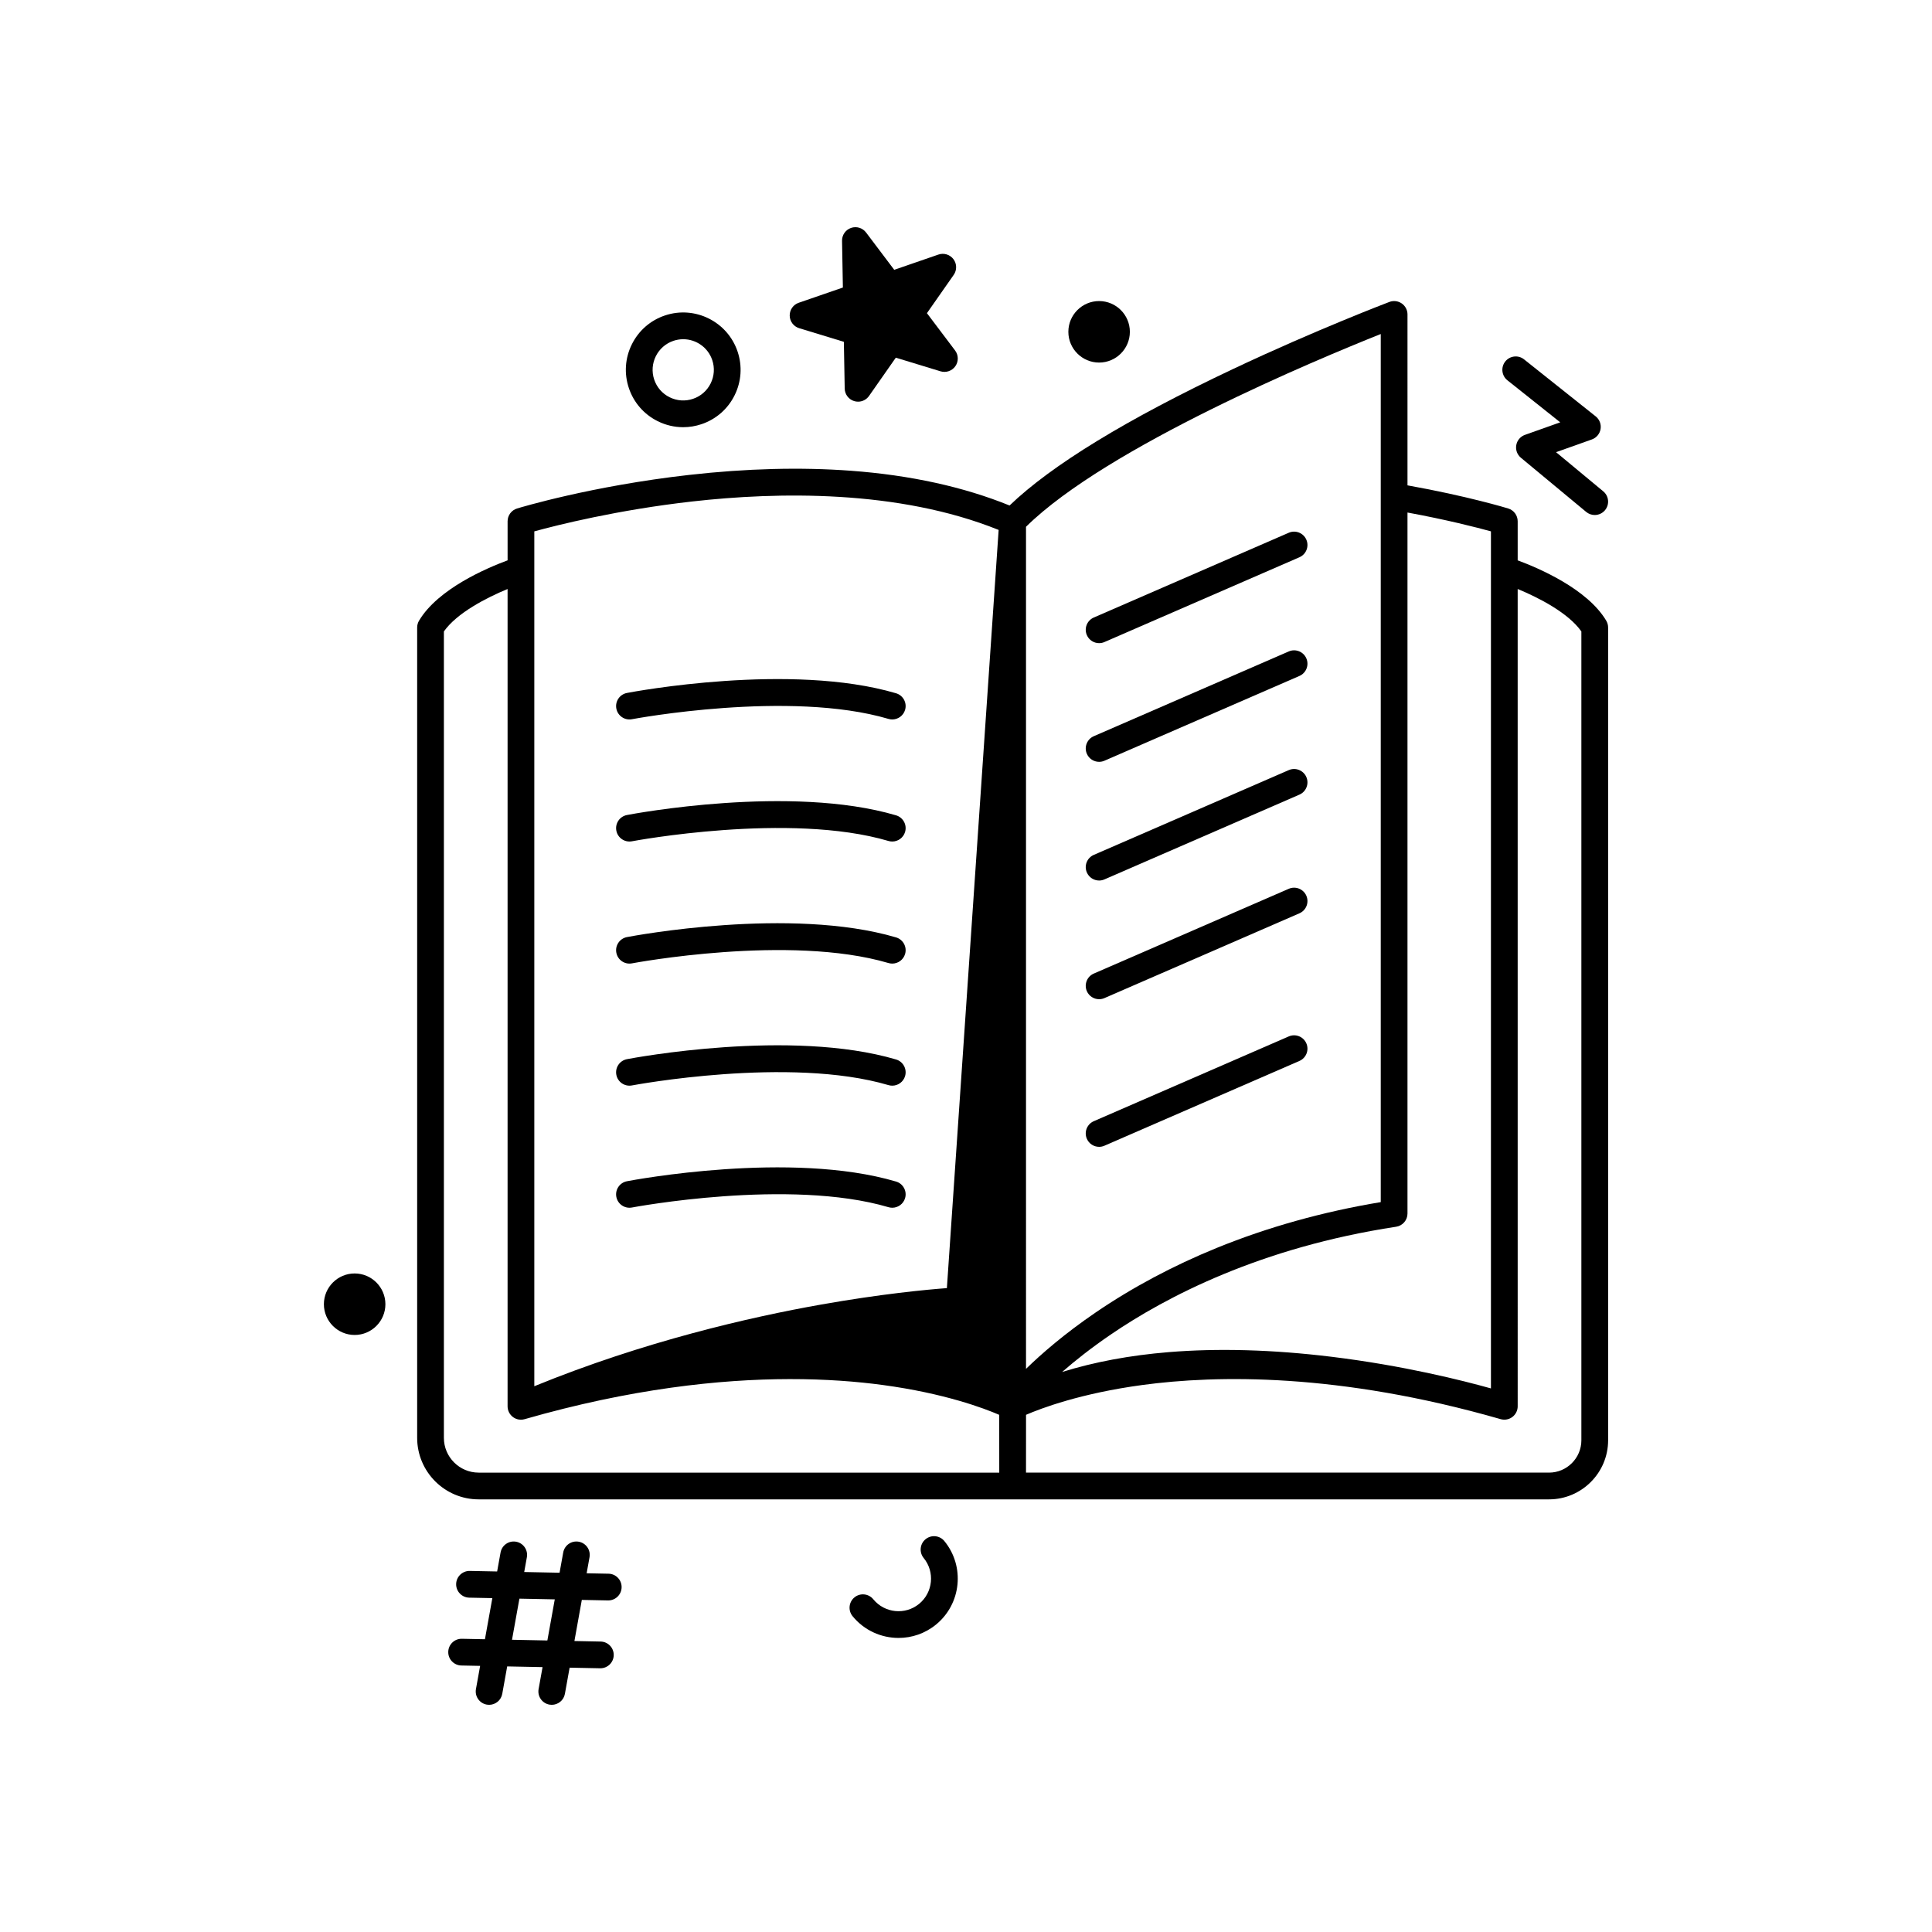 <?xml version="1.0" encoding="utf-8"?>
<!-- Generator: Adobe Illustrator 28.2.0, SVG Export Plug-In . SVG Version: 6.00 Build 0)  -->
<svg version="1.0" id="Layer_1" xmlns="http://www.w3.org/2000/svg" xmlns:xlink="http://www.w3.org/1999/xlink" x="0px" y="0px"
	 viewBox="0 0 3000 3000" style="enable-background:new 0 0 3000 3000;" xml:space="preserve">
<g>
	<path d="M1021.31,654.03c12.49,6.2,25.96,9.33,39.51,9.33c9.56,0,19.16-1.56,28.48-4.7c22.54-7.58,40.78-23.49,51.36-44.8
		c10.58-21.3,12.22-45.45,4.64-68c-15.66-46.54-66.26-71.66-112.8-56c-22.54,7.58-40.78,23.49-51.36,44.8
		c-10.58,21.3-12.22,45.45-4.64,68C984.09,625.21,1000,643.45,1021.31,654.03z M1045.75,529.22c5.01-1.68,10.11-2.49,15.12-2.49
		c19.85,0,38.42,12.55,45.09,32.38c4.05,12.03,3.17,24.92-2.48,36.3c-5.65,11.37-15.38,19.86-27.42,23.91
		c-12.03,4.05-24.92,3.17-36.3-2.48c-11.37-5.64-19.87-15.38-23.91-27.42C1007.5,564.59,1020.91,537.58,1045.75,529.22z"/>
	<path d="M2340.69,590.51l82.03,65.28l-54.78,19.47c-7.03,2.5-12.18,8.58-13.49,15.93c-1.3,7.35,1.44,14.83,7.18,19.6l101.41,84.14
		c3.88,3.21,8.57,4.78,13.24,4.78c5.96,0,11.88-2.56,15.99-7.5c7.32-8.82,6.1-21.91-2.72-29.23l-73.32-60.84l55.61-19.77
		c7.1-2.52,12.28-8.71,13.52-16.14c1.24-7.44-1.65-14.96-7.55-19.66l-111.28-88.56c-8.97-7.14-22.03-5.65-29.17,3.32
		C2330.24,570.32,2331.72,583.37,2340.69,590.51z"/>
	<path d="M550.69,1977.42c-26.33,0-47.75,21.42-47.75,47.75c0,26.33,21.42,47.75,47.75,47.75c26.33,0,47.75-21.42,47.75-47.75
		C598.44,1998.84,577.02,1977.42,550.69,1977.42z"/>
	<path d="M1706.69,562.99c26.33,0,47.75-21.42,47.75-47.75c0-26.33-21.42-47.75-47.75-47.75c-26.33,0-47.75,21.42-47.75,47.75
		C1658.94,541.57,1680.36,562.99,1706.69,562.99z"/>
	<path d="M1437.21,2390.07c-8.87,7.26-10.18,20.34-2.92,29.21c17.67,21.6,14.47,53.55-7.13,71.22
		c-21.57,17.64-53.49,14.42-71.15-7.18c-7.26-8.87-20.34-10.18-29.21-2.92c-8.87,7.26-10.18,20.34-2.92,29.21
		c18.2,22.25,44.7,33.77,71.4,33.77c20.49,0,41.11-6.8,58.17-20.75c39.32-32.16,45.14-90.31,12.98-129.63
		C1459.16,2384.12,1446.09,2382.81,1437.21,2390.07z"/>
	<path d="M1240.94,509.61l69.41,21.17l1.31,72.56c0.16,8.99,6.1,16.86,14.7,19.48c2,0.61,4.04,0.9,6.05,0.9
		c6.65,0,13.06-3.21,17.01-8.86l41.59-59.47l69.41,21.18c8.6,2.63,17.91-0.59,23.07-7.96c5.15-7.37,4.98-17.22-0.44-24.4
		l-43.71-57.93l41.59-59.47c5.15-7.37,4.98-17.22-0.44-24.4c-5.42-7.18-14.84-10.05-23.34-7.12l-68.6,23.67l-43.71-57.93
		c-5.42-7.18-14.84-10.05-23.34-7.12c-8.5,2.93-14.15,11.01-13.98,20l1.31,72.56l-68.6,23.67c-8.5,2.93-14.15,11.01-13.98,20
		C1226.4,499.12,1232.34,506.98,1240.94,509.61z"/>
	<path d="M2356.65,870.11v-60.69c0-9.12-5.96-17.18-14.68-19.85c-2.69-0.82-63.47-19.28-156.42-35.91V488.25
		c0-6.82-3.35-13.2-8.96-17.08c-5.61-3.87-12.77-4.74-19.15-2.33c-1.12,0.42-113.49,43.12-242.4,103.97
		c-165.44,78.1-282.16,149.4-347.4,212.13c-71.31-28.96-154.05-47.11-246.24-53.96c-77.71-5.77-162.33-3.59-251.51,6.49
		c-151.55,17.13-262.38,50.7-267.02,52.12c-8.73,2.67-14.69,10.72-14.69,19.85v60.66c-32.13,11.86-108.03,44.15-137.51,93.68
		c-1.91,3.21-2.92,6.88-2.92,10.62v1258.28c0,52.67,42.85,95.52,95.52,95.52h829.14h832.89c50.6,0,91.77-41.17,91.77-91.77V974.4
		c0-3.74-1.01-7.4-2.92-10.62C2464.67,914.26,2388.78,881.97,2356.65,870.11z M2315.13,825.08v59.8v1271.05
		c-43.57-12.22-135.56-35.47-247.83-49.17c-90.8-11.08-175.86-13.48-252.82-7.15c-60.06,4.95-115.31,15.26-165.21,30.8
		c19.96-17.41,45.01-37.33,75.46-58.1c86.02-58.69,232.73-135.38,443.18-167.43c10.14-1.54,17.63-10.26,17.63-20.52V795.85
		C2246.41,807.03,2292.81,818.95,2315.13,825.08z M1593.18,817.97c125.97-124.18,452.89-260.25,550.84-299.3v1347.97
		c-89.8,14.93-175.39,38.83-254.65,71.12c-67.69,27.58-130.96,61.31-188.04,100.25c-48.57,33.14-84.27,64.29-108.15,87.56V817.97z
		 M1075.34,778.64c131.57-14.81,319.17-18.73,475.35,44.23l-80.37,1177.31c-31.54,2.36-101.27,8.9-194.83,25.44
		c-110.67,19.57-275.4,57.26-445.81,126.9V825.11C864.64,815.52,958.6,791.78,1075.34,778.64z M743.27,2286.68
		c-29.78,0-54-24.23-54-54V980.51c20.13-28.65,66.03-52.34,98.9-65.89V2183.7c0,0.17,0.03,0.34,0.03,0.51
		c0.01,0.46,0.04,0.91,0.08,1.37c0.03,0.3,0.05,0.6,0.09,0.9c0.07,0.48,0.16,0.97,0.26,1.45c0.05,0.25,0.09,0.51,0.15,0.76
		c0.17,0.67,0.36,1.33,0.6,1.99c0.01,0.02,0.02,0.04,0.02,0.06c0.01,0.02,0.01,0.04,0.02,0.06c0.06,0.15,0.13,0.3,0.19,0.45
		c0.2,0.51,0.41,1,0.64,1.48c0.05,0.09,0.08,0.19,0.13,0.29c0.05,0.1,0.11,0.2,0.16,0.3c0.34,0.64,0.7,1.27,1.09,1.87
		c0.01,0.01,0.02,0.03,0.03,0.04c0.37,0.56,0.77,1.08,1.19,1.59c0.06,0.08,0.13,0.16,0.19,0.24c0.05,0.06,0.1,0.12,0.15,0.18
		c0.5,0.58,1.03,1.14,1.59,1.66c0,0,0,0,0.01,0.01c0.47,0.44,0.97,0.85,1.48,1.25c0.06,0.05,0.11,0.1,0.17,0.15
		c0.07,0.05,0.14,0.09,0.2,0.14c0.01,0.01,0.03,0.02,0.04,0.03c0.02,0.01,0.04,0.03,0.06,0.04c0.25,0.18,0.51,0.36,0.76,0.53
		c0.19,0.13,0.39,0.25,0.58,0.37c0.2,0.12,0.4,0.24,0.61,0.36c0.06,0.03,0.11,0.06,0.17,0.09c0.01,0.01,0.02,0.01,0.03,0.01
		c0.21,0.12,0.42,0.23,0.63,0.34c0.28,0.14,0.56,0.27,0.84,0.4c0.21,0.1,0.42,0.19,0.63,0.28c0.31,0.13,0.62,0.24,0.93,0.35
		c0.19,0.07,0.38,0.14,0.58,0.21c0.23,0.07,0.46,0.14,0.69,0.21c0.04,0.01,0.08,0.02,0.12,0.03c0.1,0.03,0.19,0.05,0.29,0.08
		c0.15,0.04,0.29,0.08,0.44,0.12c0.48,0.12,0.96,0.21,1.45,0.3c0.04,0.01,0.08,0.02,0.13,0.02c0.79,0.13,1.59,0.2,2.39,0.23
		c0,0,0,0,0,0c0.3,0.01,0.6,0.04,0.9,0.04c1.9,0,3.83-0.26,5.74-0.81c164.6-47.29,303.05-62.07,411.37-62.24
		c56.74-0.09,105.21,3.83,144.85,9.18c95.63,12.91,156.99,36.07,180.72,46.33l0.05,89.75H743.27z M2455.55,2236.42
		c0,27.71-22.54,50.26-50.26,50.26h-812.12l0.05-89.77c23.75-10.26,85.11-33.4,180.72-46.31c115.19-15.55,305.05-18.99,555.52,52.84
		c0.03,0.01,0.07,0.02,0.09,0.03c0.04,0.01,0.07,0.02,0.11,0.03c0.17,0.05,0.33,0.09,0.5,0.14c0.49,0.14,0.98,0.26,1.48,0.36
		c0.29,0.06,0.58,0.11,0.87,0.15c0.42,0.07,0.83,0.12,1.25,0.17c0.39,0.04,0.77,0.07,1.16,0.09c0.32,0.01,0.65,0.03,0.97,0.03
		c0.11,0,0.23-0.01,0.34-0.01c0.35-0.01,0.7-0.02,1.06-0.04c0.38-0.03,0.75-0.07,1.12-0.11c0.52-0.06,1.04-0.15,1.55-0.25
		c0.37-0.07,0.74-0.15,1.11-0.25c0.34-0.09,0.68-0.19,1.02-0.29c0.34-0.11,0.68-0.23,1.02-0.35c0.44-0.16,0.88-0.34,1.31-0.54
		c0.42-0.19,0.84-0.39,1.24-0.6c0.3-0.16,0.6-0.34,0.89-0.52c0.33-0.2,0.65-0.41,0.97-0.62c0.19-0.13,0.4-0.24,0.59-0.38
		c0.08-0.06,0.14-0.12,0.22-0.18c0.01-0.01,0.03-0.02,0.04-0.03c0.08-0.06,0.15-0.13,0.22-0.19c0.56-0.43,1.1-0.88,1.6-1.36
		c0.08-0.07,0.14-0.15,0.22-0.23c0.5-0.49,0.98-1,1.43-1.53c0.07-0.08,0.12-0.17,0.19-0.25c0.44-0.54,0.86-1.1,1.23-1.68
		c0.06-0.09,0.1-0.19,0.16-0.28c0.37-0.58,0.72-1.17,1.02-1.79c0.05-0.11,0.09-0.22,0.15-0.33c0.29-0.61,0.57-1.22,0.8-1.85
		c0.05-0.14,0.08-0.29,0.13-0.43c0.21-0.61,0.41-1.23,0.56-1.86c0.05-0.21,0.07-0.42,0.11-0.63c0.12-0.58,0.24-1.15,0.31-1.74
		c0.06-0.5,0.07-1.01,0.09-1.51c0.01-0.3,0.05-0.6,0.05-0.91v-0.01V914.59c32.86,13.52,78.73,37.18,98.9,65.92V2236.42z"/>
	<path d="M981.34,1116.79c2.43-0.46,244.48-45.86,398.29-0.48c1.96,0.58,3.94,0.86,5.88,0.86c8.96,0,17.23-5.86,19.9-14.89
		c3.24-10.99-3.04-22.54-14.03-25.78c-163.55-48.26-407.54-2.45-417.85-0.48c-11.26,2.16-18.64,13.03-16.48,24.29
		C959.2,1111.56,970.07,1118.94,981.34,1116.79z"/>
	<path d="M981.34,1306.34c2.43-0.46,244.47-45.87,398.29-0.48c1.96,0.58,3.94,0.85,5.88,0.85c8.96,0,17.23-5.85,19.9-14.89
		c3.24-10.99-3.04-22.54-14.03-25.78c-163.55-48.26-407.54-2.45-417.85-0.48c-11.26,2.16-18.64,13.03-16.48,24.29
		C959.2,1301.11,970.07,1308.49,981.34,1306.34z"/>
	<path d="M981.34,1495.89c2.43-0.46,244.47-45.87,398.29-0.48c1.96,0.58,3.94,0.85,5.88,0.85c8.96,0,17.23-5.85,19.9-14.89
		c3.24-10.99-3.04-22.54-14.03-25.78c-163.55-48.26-407.54-2.45-417.85-0.48c-11.26,2.16-18.64,13.03-16.48,24.29
		C959.2,1490.67,970.07,1498.05,981.34,1495.89z"/>
	<path d="M981.34,1685.45c2.43-0.46,244.47-45.87,398.29-0.48c1.96,0.58,3.94,0.85,5.88,0.85c8.96,0,17.23-5.85,19.9-14.89
		c3.24-10.99-3.04-22.54-14.03-25.78c-163.55-48.26-407.54-2.45-417.85-0.48c-11.26,2.16-18.64,13.03-16.48,24.29
		C959.2,1680.22,970.07,1687.61,981.34,1685.45z"/>
	<path d="M981.34,1875c2.43-0.46,244.47-45.87,398.29-0.48c1.96,0.58,3.94,0.85,5.88,0.85c8.96,0,17.23-5.85,19.9-14.89
		c3.24-10.99-3.04-22.54-14.03-25.78c-163.55-48.26-407.54-2.45-417.85-0.48c-11.26,2.16-18.64,13.03-16.48,24.29
		C959.2,1869.78,970.07,1877.15,981.34,1875z"/>
	<path d="M1706.7,998.69c2.76,0,5.57-0.55,8.27-1.73l302.76-131.64c10.51-4.57,15.33-16.8,10.76-27.31
		c-4.57-10.51-16.8-15.34-27.31-10.76l-302.76,131.64c-10.51,4.57-15.33,16.8-10.76,27.31
		C1691.06,994.02,1698.69,998.69,1706.7,998.69z"/>
	<path d="M1706.7,1182.98c2.76,0,5.57-0.55,8.27-1.73l302.76-131.63c10.51-4.57,15.33-16.8,10.76-27.31
		c-4.57-10.51-16.8-15.34-27.31-10.76l-302.76,131.63c-10.51,4.57-15.33,16.8-10.76,27.31
		C1691.06,1178.31,1698.69,1182.98,1706.7,1182.98z"/>
	<path d="M1706.7,1367.27c2.76,0,5.57-0.55,8.27-1.73l302.76-131.64c10.51-4.57,15.33-16.8,10.76-27.31
		c-4.57-10.51-16.8-15.34-27.31-10.76l-302.76,131.64c-10.51,4.57-15.33,16.8-10.76,27.31
		C1691.06,1362.6,1698.69,1367.27,1706.7,1367.27z"/>
	<path d="M1706.7,1551.56c2.76,0,5.57-0.55,8.27-1.73l302.76-131.64c10.51-4.57,15.33-16.8,10.76-27.31
		c-4.57-10.51-16.8-15.33-27.31-10.76l-302.76,131.64c-10.51,4.57-15.33,16.8-10.76,27.31
		C1691.06,1546.89,1698.69,1551.56,1706.7,1551.56z"/>
	<path d="M1714.97,1779.06l302.76-131.64c10.51-4.57,15.33-16.8,10.76-27.31c-4.57-10.51-16.8-15.34-27.31-10.76l-302.76,131.64
		c-10.51,4.57-15.33,16.8-10.76,27.31c3.4,7.82,11.03,12.49,19.05,12.49C1709.47,1780.79,1712.28,1780.23,1714.97,1779.06z"/>
	<path d="M944.93,2443.64l-34-0.68l4.48-24.89c2.03-11.28-5.46-22.08-16.75-24.11c-11.28-2.03-22.08,5.46-24.11,16.75l-5.66,31.41
		l-54.91-1.1l4.13-22.94c2.03-11.28-5.46-22.08-16.75-24.11c-11.28-2.03-22.08,5.46-24.11,16.75l-5.31,29.46l-42.48-0.85
		c-11.43-0.2-20.94,8.87-21.17,20.34c-0.23,11.46,8.88,20.94,20.34,21.17l35.86,0.72l-11.5,63.84l-35.79-0.72
		c-11.43-0.21-20.94,8.87-21.17,20.34c-0.23,11.46,8.87,20.94,20.34,21.17l29.16,0.58l-6.49,36.03
		c-2.03,11.28,5.46,22.08,16.75,24.11c1.24,0.22,2.48,0.33,3.7,0.33c9.85,0,18.6-7.04,20.4-17.08l7.67-42.55l54.91,1.1l-6.14,34.09
		c-2.03,11.28,5.46,22.08,16.75,24.11c1.24,0.22,2.48,0.33,3.7,0.33c9.85,0,18.6-7.04,20.4-17.08l7.32-40.61l47.32,0.95
		c0.14,0,0.28,0,0.42,0c11.27,0,20.52-9.02,20.74-20.34c0.23-11.46-8.88-20.94-20.34-21.17l-40.7-0.82l11.5-63.84l40.62,0.81
		c0.14,0,0.28,0,0.42,0c11.27,0,20.52-9.02,20.74-20.34C965.5,2453.35,956.4,2443.87,944.93,2443.64z M849.95,2547.32l-54.91-1.1
		l11.5-63.84l54.91,1.1L849.95,2547.32z"/>
</g>
</svg>
